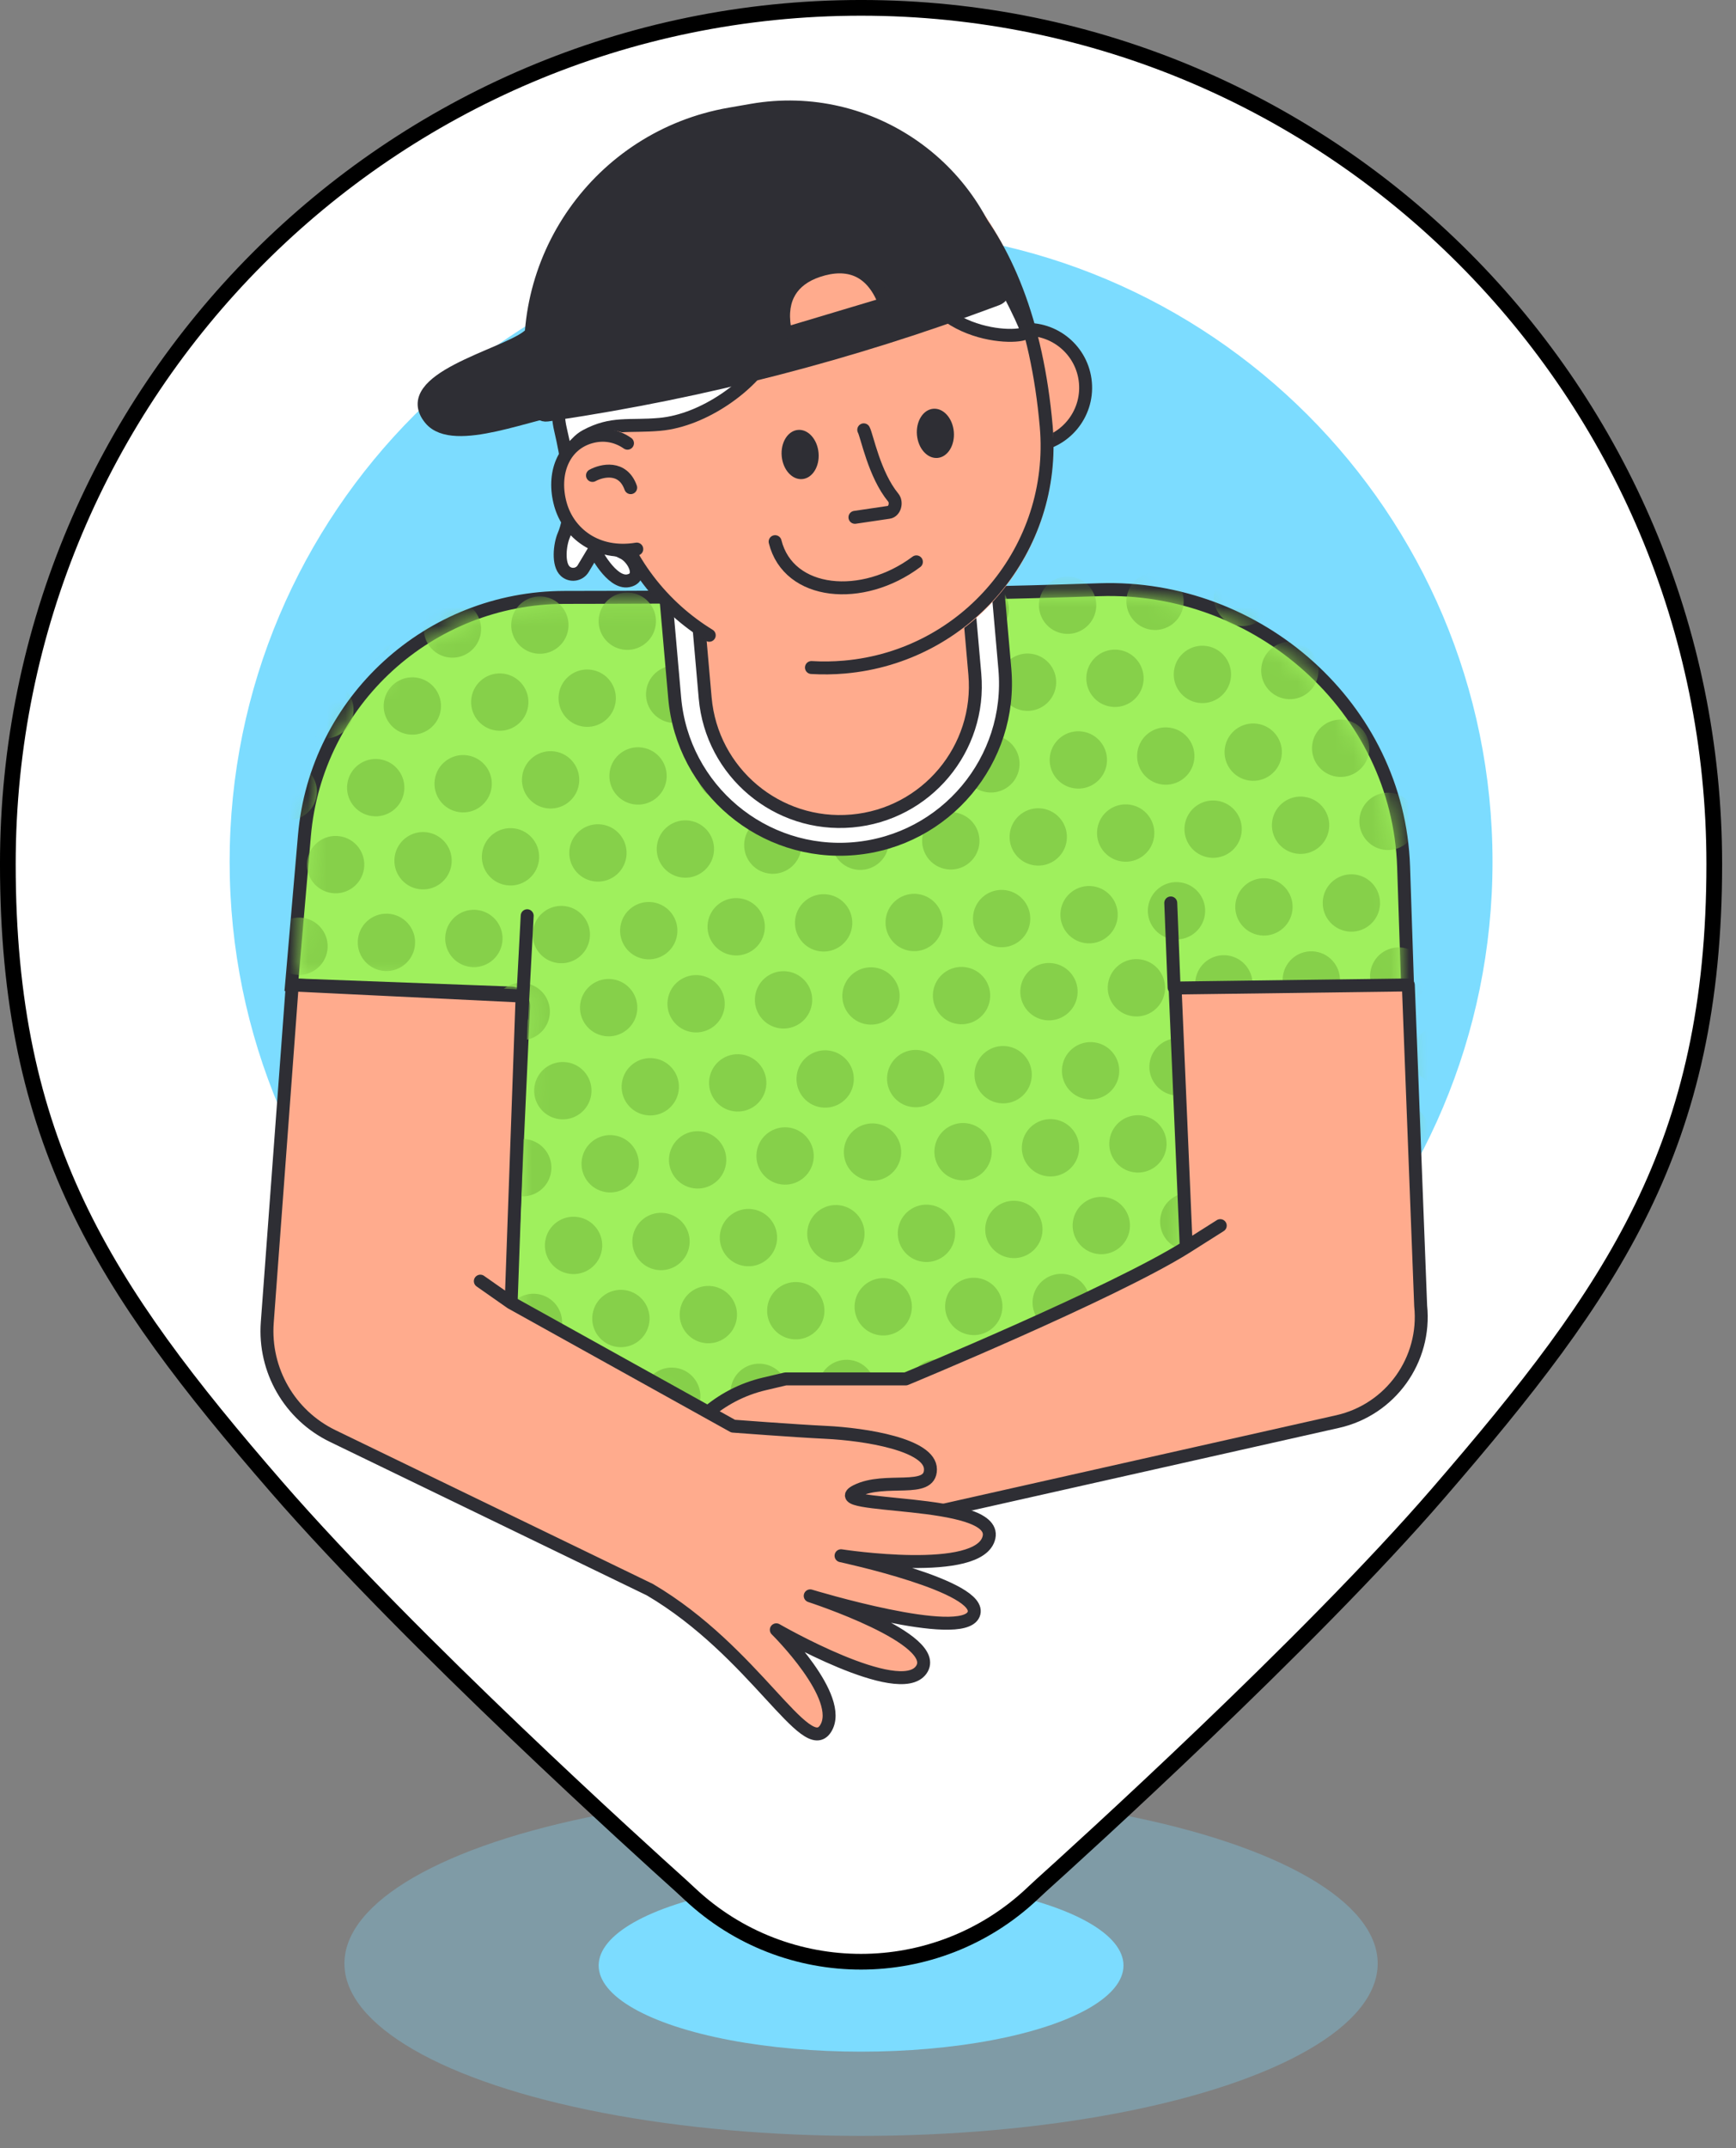 <svg width="93" height="115" viewBox="0 0 93 115" fill="none" xmlns="http://www.w3.org/2000/svg">
<rect x="0" y="0" width="93" height="115" fill="#808080" stroke="none"/>
<ellipse opacity="0.3" rx="27.677" ry="9.226" transform="matrix(-1 0 0 1 46.128 105.112)" fill="#7CDBFE"/>
<ellipse rx="14.058" ry="4.613" transform="matrix(-1 0 0 1 46.129 105.215)" fill="#7CDCFF"/>
<path d="M91.836 46.254C91.836 20.94 71.371 0.42 46.128 0.42C20.886 0.42 0.42 20.94 0.42 46.254C0.42 53.684 1.693 59.332 4.117 64.457C6.545 69.591 10.139 74.222 14.822 79.611C22.029 87.905 34.553 99.216 36.461 100.929C36.602 101.055 36.734 101.179 36.866 101.303C36.897 101.333 36.929 101.363 36.961 101.392C42.117 106.226 50.14 106.221 55.29 101.382C55.321 101.352 55.353 101.323 55.384 101.293C55.514 101.171 55.645 101.047 55.783 100.923C57.674 99.221 70.108 87.961 77.03 79.954C81.763 74.479 85.457 69.82 87.975 64.648C90.488 59.487 91.836 53.796 91.836 46.254Z" fill="white" stroke="black" stroke-width="0.841"/>
<path fill-rule="evenodd" clip-rule="evenodd" d="M12.302 46.128C12.302 64.81 27.447 79.955 46.129 79.955C64.811 79.955 79.956 64.81 79.956 46.128C79.956 27.446 64.811 12.301 46.129 12.301C27.447 12.301 12.302 27.446 12.302 46.128Z" fill="#7CDCFF"/>
<path d="M27.592 71.419C27.423 71.721 27.423 71.721 27.423 71.721L27.424 71.722L27.425 71.722L27.431 71.726L27.452 71.738L27.536 71.784C27.61 71.824 27.718 71.882 27.858 71.957C28.138 72.106 28.544 72.319 29.054 72.574C30.073 73.085 31.504 73.766 33.152 74.449C36.436 75.811 40.628 77.199 44.149 77.226C47.664 77.253 52.408 75.938 56.241 74.634C58.165 73.98 59.871 73.324 61.097 72.832C61.71 72.585 62.203 72.38 62.543 72.236C62.713 72.164 62.845 72.108 62.935 72.069L63.037 72.025L63.063 72.013L63.07 72.01L63.071 72.009L63.072 72.009C63.072 72.009 63.072 72.009 62.932 71.692L63.072 72.009L63.258 71.927L63.277 71.725L64.337 60.618L75.309 61.315L75.69 61.34L75.677 60.958L75.193 46.392C74.91 37.874 67.391 31.281 58.899 31.568C49.41 31.89 38.468 31.973 30.251 31.98C23.007 31.985 16.934 37.506 16.309 44.727L15.649 52.355L15.617 52.718L15.981 52.731L27.382 53.158C27.767 53.172 28.066 53.498 28.049 53.882L27.246 71.403L27.236 71.617L27.423 71.721L27.592 71.419Z" fill="#9FF05D" stroke="#2E2E34" stroke-width="0.693"/>
<mask id="mask0" mask-type="alpha" maskUnits="userSpaceOnUse" x="15" y="31" width="61" height="48">
<path d="M58.871 31.833C67.184 31.552 74.53 38.008 74.807 46.322L75.291 60.888L63.984 60.169L62.892 71.611L45.7 78.181C44.569 78.613 43.313 78.572 42.213 78.067L27.552 71.338L28.355 53.817C28.381 53.24 27.932 52.752 27.355 52.73L15.954 52.304L16.614 44.675C17.224 37.635 23.145 32.251 30.211 32.245C38.43 32.238 49.376 32.155 58.871 31.833Z" fill="#9FF05D"/>
</mask>
<g mask="url(#mask0)">
<path fill-rule="evenodd" clip-rule="evenodd" d="M85.08 32.665C85.919 32.786 86.698 32.204 86.819 31.365C86.941 30.526 86.359 29.747 85.519 29.626C84.68 29.504 83.901 30.086 83.78 30.925C83.659 31.765 84.24 32.543 85.08 32.665ZM82.135 31.574C82.013 32.413 81.234 32.995 80.395 32.874C79.556 32.752 78.974 31.973 79.095 31.134C79.217 30.295 79.996 29.713 80.835 29.834C81.674 29.956 82.256 30.735 82.135 31.574ZM75.711 33.082C76.55 33.204 77.329 32.622 77.45 31.782C77.572 30.943 76.99 30.165 76.15 30.043C75.311 29.922 74.532 30.503 74.411 31.343C74.29 32.182 74.871 32.961 75.711 33.082ZM72.766 31.991C72.645 32.831 71.866 33.413 71.027 33.291C70.187 33.17 69.606 32.391 69.727 31.552C69.848 30.712 70.627 30.131 71.466 30.252C72.306 30.373 72.888 31.152 72.766 31.991ZM66.342 33.5C67.181 33.621 67.96 33.039 68.082 32.2C68.203 31.361 67.621 30.582 66.782 30.461C65.942 30.339 65.164 30.921 65.042 31.761C64.921 32.6 65.503 33.379 66.342 33.5ZM63.397 32.409C63.276 33.248 62.497 33.83 61.658 33.709C60.819 33.587 60.237 32.808 60.358 31.969C60.48 31.13 61.258 30.548 62.098 30.669C62.937 30.791 63.519 31.57 63.397 32.409ZM56.974 33.917C57.813 34.039 58.592 33.457 58.713 32.617C58.834 31.778 58.252 30.999 57.413 30.878C56.574 30.757 55.795 31.338 55.674 32.178C55.553 33.017 56.134 33.796 56.974 33.917ZM54.029 32.826C53.907 33.666 53.129 34.248 52.289 34.126C51.45 34.005 50.868 33.226 50.989 32.387C51.111 31.547 51.89 30.966 52.729 31.087C53.568 31.208 54.15 31.987 54.029 32.826ZM49.344 33.035C49.223 33.874 48.444 34.456 47.605 34.335C46.766 34.213 46.184 33.435 46.305 32.595C46.427 31.756 47.205 31.174 48.045 31.296C48.884 31.417 49.466 32.196 49.344 33.035ZM85.654 40.948C86.493 41.069 87.272 40.488 87.393 39.648C87.515 38.809 86.933 38.03 86.094 37.909C85.254 37.788 84.476 38.369 84.354 39.209C84.233 40.048 84.815 40.827 85.654 40.948ZM82.709 39.857C82.588 40.697 81.809 41.278 80.97 41.157C80.131 41.035 79.549 40.257 79.67 39.418C79.791 38.578 80.57 37.996 81.409 38.118C82.249 38.239 82.831 39.018 82.709 39.857ZM76.285 41.365C77.125 41.487 77.903 40.905 78.025 40.066C78.146 39.227 77.564 38.448 76.725 38.326C75.886 38.205 75.107 38.787 74.986 39.626C74.864 40.465 75.446 41.244 76.285 41.365ZM73.341 40.275C73.219 41.114 72.441 41.696 71.601 41.575C70.762 41.453 70.18 40.674 70.302 39.835C70.423 38.996 71.202 38.414 72.041 38.535C72.88 38.657 73.462 39.436 73.341 40.275ZM66.917 41.783C67.756 41.904 68.535 41.322 68.656 40.483C68.778 39.644 68.196 38.865 67.356 38.744C66.517 38.622 65.739 39.204 65.617 40.043C65.496 40.883 66.078 41.661 66.917 41.783ZM63.972 40.692C63.85 41.531 63.072 42.113 62.232 41.992C61.393 41.87 60.811 41.092 60.933 40.252C61.054 39.413 61.833 38.831 62.672 38.953C63.511 39.074 64.093 39.853 63.972 40.692ZM57.548 42.2C58.387 42.322 59.166 41.74 59.288 40.901C59.409 40.062 58.827 39.283 57.988 39.161C57.148 39.04 56.37 39.622 56.248 40.461C56.127 41.3 56.709 42.079 57.548 42.2ZM54.603 41.11C54.482 41.949 53.703 42.531 52.864 42.409C52.025 42.288 51.443 41.509 51.564 40.67C51.686 39.831 52.464 39.249 53.304 39.37C54.143 39.492 54.725 40.27 54.603 41.11ZM49.919 41.319C49.798 42.158 49.019 42.74 48.18 42.618C47.34 42.497 46.758 41.718 46.88 40.879C47.001 40.039 47.78 39.458 48.619 39.579C49.459 39.7 50.04 40.479 49.919 41.319ZM87.968 47.931C87.847 48.771 87.068 49.352 86.229 49.231C85.389 49.11 84.807 48.331 84.929 47.492C85.05 46.653 85.829 46.071 86.668 46.192C87.507 46.313 88.089 47.092 87.968 47.931ZM81.544 49.44C82.383 49.561 83.162 48.98 83.283 48.14C83.405 47.301 82.823 46.522 81.983 46.401C81.144 46.279 80.365 46.861 80.244 47.701C80.123 48.54 80.704 49.319 81.544 49.44ZM78.599 48.349C78.478 49.188 77.699 49.77 76.86 49.648C76.02 49.527 75.439 48.748 75.56 47.909C75.681 47.07 76.46 46.488 77.299 46.609C78.139 46.731 78.721 47.51 78.599 48.349ZM72.175 49.858C73.015 49.979 73.793 49.397 73.915 48.558C74.036 47.719 73.454 46.94 72.615 46.818C71.776 46.697 70.997 47.279 70.876 48.118C70.754 48.957 71.336 49.736 72.175 49.858ZM69.231 48.766C69.109 49.606 68.33 50.188 67.491 50.066C66.652 49.945 66.07 49.166 66.191 48.327C66.313 47.487 67.092 46.906 67.931 47.027C68.77 47.148 69.352 47.927 69.231 48.766ZM62.807 50.275C63.646 50.396 64.425 49.814 64.546 48.975C64.668 48.136 64.086 47.357 63.246 47.236C62.407 47.114 61.629 47.696 61.507 48.535C61.386 49.374 61.968 50.153 62.807 50.275ZM59.862 49.184C59.741 50.023 58.962 50.605 58.123 50.484C57.283 50.362 56.702 49.583 56.823 48.744C56.944 47.905 57.723 47.323 58.562 47.444C59.402 47.566 59.983 48.345 59.862 49.184ZM53.438 50.693C54.278 50.814 55.056 50.232 55.178 49.393C55.299 48.554 54.717 47.775 53.878 47.653C53.039 47.532 52.26 48.114 52.139 48.953C52.017 49.792 52.599 50.571 53.438 50.693ZM48.754 50.901C49.593 51.023 50.372 50.441 50.494 49.602C50.615 48.762 50.033 47.984 49.194 47.862C48.355 47.741 47.576 48.323 47.455 49.162C47.333 50.001 47.915 50.78 48.754 50.901ZM87.616 36.578C88.455 36.699 89.234 36.117 89.355 35.278C89.477 34.439 88.895 33.66 88.055 33.538C87.216 33.417 86.438 33.999 86.316 34.838C86.195 35.677 86.777 36.456 87.616 36.578ZM84.671 35.487C84.55 36.326 83.771 36.908 82.932 36.786C82.093 36.665 81.511 35.886 81.632 35.047C81.753 34.208 82.532 33.626 83.371 33.747C84.211 33.869 84.793 34.648 84.671 35.487ZM78.247 36.995C79.087 37.117 79.865 36.535 79.987 35.696C80.108 34.856 79.526 34.078 78.687 33.956C77.848 33.835 77.069 34.417 76.948 35.256C76.826 36.095 77.408 36.874 78.247 36.995ZM75.302 35.904C75.181 36.743 74.402 37.325 73.563 37.204C72.724 37.083 72.142 36.304 72.263 35.465C72.385 34.625 73.163 34.043 74.002 34.165C74.842 34.286 75.424 35.065 75.302 35.904ZM68.879 37.413C69.718 37.534 70.497 36.952 70.618 36.113C70.74 35.274 70.158 34.495 69.318 34.374C68.479 34.252 67.7 34.834 67.579 35.673C67.457 36.513 68.039 37.291 68.879 37.413ZM65.934 36.322C65.812 37.161 65.034 37.743 64.195 37.622C63.355 37.5 62.773 36.721 62.895 35.882C63.016 35.043 63.795 34.461 64.634 34.583C65.474 34.704 66.055 35.483 65.934 36.322ZM59.51 37.83C60.349 37.951 61.128 37.369 61.25 36.53C61.371 35.691 60.789 34.912 59.95 34.791C59.111 34.669 58.332 35.251 58.211 36.09C58.089 36.93 58.671 37.709 59.51 37.83ZM56.565 36.739C56.444 37.578 55.665 38.16 54.826 38.039C53.987 37.917 53.405 37.139 53.526 36.299C53.648 35.46 54.426 34.878 55.266 35C56.105 35.121 56.687 35.9 56.565 36.739ZM51.881 36.948C51.76 37.787 50.981 38.369 50.142 38.248C49.302 38.126 48.72 37.347 48.842 36.508C48.963 35.669 49.742 35.087 50.581 35.209C51.42 35.33 52.002 36.109 51.881 36.948ZM89.93 43.562C89.808 44.401 89.03 44.983 88.191 44.861C87.351 44.74 86.769 43.961 86.891 43.122C87.012 42.283 87.791 41.701 88.63 41.822C89.469 41.944 90.051 42.722 89.93 43.562ZM83.506 45.07C84.345 45.191 85.124 44.609 85.246 43.77C85.367 42.931 84.785 42.152 83.946 42.031C83.107 41.91 82.328 42.491 82.206 43.331C82.085 44.17 82.667 44.949 83.506 45.07ZM80.562 43.979C80.44 44.818 79.662 45.4 78.822 45.279C77.983 45.157 77.401 44.379 77.522 43.539C77.644 42.7 78.423 42.118 79.262 42.24C80.101 42.361 80.683 43.14 80.562 43.979ZM74.138 45.488C74.977 45.609 75.756 45.027 75.877 44.188C75.999 43.349 75.417 42.57 74.577 42.449C73.738 42.327 72.959 42.909 72.838 43.748C72.716 44.587 73.298 45.366 74.138 45.488ZM71.193 44.396C71.072 45.236 70.293 45.818 69.454 45.696C68.614 45.575 68.032 44.796 68.154 43.957C68.275 43.117 69.054 42.536 69.893 42.657C70.733 42.778 71.314 43.557 71.193 44.396ZM64.769 45.905C65.608 46.026 66.387 45.444 66.508 44.605C66.63 43.766 66.048 42.987 65.209 42.866C64.369 42.744 63.591 43.326 63.469 44.165C63.348 45.005 63.93 45.783 64.769 45.905ZM61.824 44.814C61.703 45.653 60.924 46.235 60.085 46.113C59.245 45.992 58.663 45.213 58.785 44.374C58.906 43.535 59.685 42.953 60.524 43.074C61.364 43.196 61.945 43.974 61.824 44.814ZM55.401 46.322C56.24 46.444 57.019 45.862 57.14 45.023C57.261 44.183 56.679 43.405 55.84 43.283C55.001 43.162 54.222 43.744 54.101 44.583C53.979 45.422 54.561 46.201 55.401 46.322ZM50.716 46.531C51.555 46.653 52.334 46.071 52.456 45.231C52.577 44.392 51.995 43.613 51.156 43.492C50.317 43.371 49.538 43.953 49.416 44.792C49.295 45.631 49.877 46.41 50.716 46.531ZM88.765 53.144C89.605 53.266 90.383 52.684 90.505 51.844C90.626 51.005 90.044 50.227 89.205 50.105C88.366 49.984 87.587 50.566 87.466 51.405C87.344 52.244 87.926 53.023 88.765 53.144ZM85.82 52.053C85.699 52.892 84.92 53.474 84.081 53.353C83.242 53.231 82.66 52.453 82.781 51.613C82.903 50.774 83.681 50.192 84.521 50.314C85.36 50.435 85.942 51.214 85.82 52.053ZM79.397 53.562C80.236 53.683 81.015 53.101 81.136 52.262C81.257 51.423 80.676 50.644 79.836 50.523C78.997 50.401 78.218 50.983 78.097 51.822C77.975 52.661 78.557 53.44 79.397 53.562ZM76.452 52.471C76.33 53.31 75.552 53.892 74.712 53.77C73.873 53.649 73.291 52.87 73.413 52.031C73.534 51.192 74.313 50.61 75.152 50.731C75.991 50.853 76.573 51.631 76.452 52.471ZM70.028 53.979C70.867 54.101 71.646 53.519 71.767 52.68C71.889 51.84 71.307 51.062 70.468 50.94C69.628 50.819 68.85 51.401 68.728 52.24C68.607 53.079 69.189 53.858 70.028 53.979ZM67.083 52.888C66.962 53.727 66.183 54.309 65.344 54.188C64.504 54.066 63.922 53.288 64.044 52.448C64.165 51.609 64.944 51.027 65.783 51.149C66.623 51.27 67.204 52.049 67.083 52.888ZM60.66 54.397C61.499 54.518 62.278 53.936 62.399 53.097C62.52 52.258 61.938 51.479 61.099 51.358C60.26 51.236 59.481 51.818 59.36 52.657C59.238 53.496 59.82 54.275 60.66 54.397ZM57.715 53.306C57.593 54.145 56.814 54.727 55.975 54.606C55.136 54.484 54.554 53.705 54.675 52.866C54.797 52.027 55.576 51.445 56.415 51.566C57.254 51.688 57.836 52.467 57.715 53.306ZM53.03 53.515C52.909 54.354 52.13 54.936 51.291 54.815C50.452 54.693 49.87 53.914 49.991 53.075C50.113 52.236 50.892 51.654 51.731 51.776C52.57 51.897 53.152 52.676 53.03 53.515ZM42.754 34.355C43.593 34.477 44.372 33.895 44.494 33.056C44.615 32.217 44.033 31.438 43.194 31.316C42.355 31.195 41.576 31.777 41.455 32.616C41.333 33.455 41.915 34.234 42.754 34.355ZM39.809 33.264C39.688 34.104 38.909 34.686 38.07 34.564C37.231 34.443 36.649 33.664 36.77 32.825C36.892 31.985 37.67 31.404 38.51 31.525C39.349 31.646 39.931 32.425 39.809 33.264ZM33.386 34.773C34.225 34.895 35.004 34.313 35.125 33.473C35.247 32.634 34.665 31.855 33.825 31.734C32.986 31.613 32.208 32.194 32.086 33.034C31.965 33.873 32.547 34.652 33.386 34.773ZM30.441 33.682C30.319 34.521 29.541 35.103 28.701 34.982C27.862 34.86 27.28 34.082 27.401 33.242C27.523 32.403 28.302 31.821 29.141 31.943C29.98 32.064 30.562 32.843 30.441 33.682ZM24.017 35.191C24.857 35.312 25.635 34.73 25.757 33.891C25.878 33.052 25.296 32.273 24.457 32.152C23.618 32.03 22.839 32.612 22.718 33.452C22.596 34.291 23.178 35.069 24.017 35.191ZM21.072 34.1C20.951 34.939 20.172 35.521 19.333 35.4C18.494 35.278 17.912 34.499 18.033 33.66C18.154 32.821 18.933 32.239 19.773 32.361C20.612 32.482 21.194 33.261 21.072 34.1ZM14.648 35.608C15.487 35.73 16.266 35.148 16.388 34.308C16.509 33.469 15.927 32.69 15.088 32.569C14.249 32.447 13.47 33.029 13.348 33.869C13.227 34.708 13.809 35.487 14.648 35.608ZM11.704 34.517C11.582 35.356 10.803 35.938 9.964 35.817C9.125 35.695 8.543 34.917 8.665 34.077C8.786 33.238 9.565 32.656 10.404 32.778C11.243 32.899 11.825 33.678 11.704 34.517ZM7.019 34.726C6.898 35.565 6.119 36.147 5.28 36.026C4.441 35.904 3.859 35.126 3.98 34.286C4.102 33.447 4.88 32.865 5.72 32.987C6.559 33.108 7.141 33.887 7.019 34.726ZM43.329 42.639C44.168 42.761 44.947 42.179 45.068 41.339C45.19 40.5 44.608 39.721 43.769 39.6C42.929 39.479 42.151 40.06 42.029 40.9C41.908 41.739 42.49 42.518 43.329 42.639ZM40.384 41.548C40.263 42.388 39.484 42.969 38.645 42.848C37.806 42.727 37.224 41.948 37.345 41.109C37.467 40.269 38.245 39.687 39.085 39.809C39.924 39.93 40.506 40.709 40.384 41.548ZM33.961 43.057C34.8 43.178 35.579 42.596 35.7 41.757C35.821 40.918 35.239 40.139 34.4 40.018C33.561 39.896 32.782 40.478 32.661 41.317C32.539 42.157 33.121 42.935 33.961 43.057ZM31.016 41.966C30.894 42.805 30.116 43.387 29.276 43.266C28.437 43.144 27.855 42.365 27.977 41.526C28.098 40.687 28.877 40.105 29.716 40.226C30.555 40.348 31.137 41.127 31.016 41.966ZM24.592 43.474C25.431 43.596 26.21 43.014 26.331 42.175C26.453 41.335 25.871 40.556 25.031 40.435C24.192 40.314 23.413 40.895 23.292 41.735C23.171 42.574 23.752 43.353 24.592 43.474ZM21.647 42.383C21.525 43.223 20.747 43.805 19.907 43.683C19.068 43.562 18.486 42.783 18.608 41.944C18.729 41.105 19.508 40.523 20.347 40.644C21.186 40.765 21.768 41.544 21.647 42.383ZM15.223 43.892C16.062 44.013 16.841 43.431 16.963 42.592C17.084 41.753 16.502 40.974 15.663 40.852C14.824 40.731 14.045 41.313 13.924 42.152C13.802 42.991 14.384 43.77 15.223 43.892ZM12.278 42.801C12.157 43.64 11.378 44.222 10.539 44.101C9.7 43.979 9.118 43.201 9.239 42.361C9.361 41.522 10.139 40.94 10.979 41.062C11.818 41.183 12.4 41.962 12.278 42.801ZM7.594 43.01C7.473 43.849 6.694 44.431 5.855 44.309C5.015 44.188 4.434 43.409 4.555 42.57C4.676 41.731 5.455 41.149 6.294 41.27C7.134 41.392 7.716 42.17 7.594 43.01ZM45.643 49.622C45.521 50.461 44.742 51.043 43.903 50.922C43.064 50.8 42.482 50.022 42.603 49.182C42.725 48.343 43.504 47.761 44.343 47.883C45.182 48.004 45.764 48.783 45.643 49.622ZM39.219 51.131C40.058 51.252 40.837 50.67 40.958 49.831C41.08 48.992 40.498 48.213 39.659 48.092C38.819 47.97 38.041 48.552 37.919 49.391C37.798 50.23 38.38 51.009 39.219 51.131ZM36.274 50.039C36.153 50.879 35.374 51.461 34.535 51.339C33.696 51.218 33.114 50.439 33.235 49.6C33.357 48.761 34.135 48.179 34.975 48.3C35.814 48.422 36.396 49.2 36.274 50.039ZM29.85 51.548C30.69 51.67 31.468 51.088 31.59 50.249C31.711 49.409 31.129 48.631 30.29 48.509C29.451 48.388 28.672 48.97 28.551 49.809C28.429 50.648 29.011 51.427 29.85 51.548ZM26.906 50.457C26.784 51.297 26.005 51.879 25.166 51.757C24.327 51.636 23.745 50.857 23.866 50.018C23.988 49.178 24.767 48.596 25.606 48.718C26.445 48.839 27.027 49.618 26.906 50.457ZM20.482 51.966C21.321 52.087 22.1 51.505 22.221 50.666C22.343 49.827 21.761 49.048 20.922 48.926C20.082 48.805 19.303 49.387 19.182 50.226C19.061 51.066 19.643 51.844 20.482 51.966ZM17.537 50.875C17.416 51.714 16.637 52.296 15.797 52.174C14.958 52.053 14.376 51.274 14.498 50.435C14.619 49.596 15.398 49.014 16.237 49.135C17.076 49.257 17.658 50.035 17.537 50.875ZM11.113 52.383C11.952 52.505 12.731 51.923 12.853 51.084C12.974 50.244 12.392 49.465 11.553 49.344C10.714 49.223 9.935 49.805 9.813 50.644C9.692 51.483 10.274 52.262 11.113 52.383ZM6.429 52.593C7.268 52.714 8.047 52.132 8.168 51.293C8.29 50.453 7.708 49.675 6.868 49.553C6.029 49.432 5.25 50.014 5.129 50.853C5.008 51.692 5.59 52.471 6.429 52.593ZM45.291 38.269C46.13 38.39 46.909 37.808 47.03 36.969C47.152 36.13 46.57 35.351 45.731 35.229C44.891 35.108 44.113 35.69 43.991 36.529C43.87 37.368 44.452 38.147 45.291 38.269ZM42.346 37.178C42.225 38.017 41.446 38.599 40.607 38.477C39.767 38.356 39.185 37.577 39.307 36.738C39.428 35.899 40.207 35.317 41.046 35.438C41.886 35.56 42.467 36.339 42.346 37.178ZM35.922 38.686C36.762 38.807 37.54 38.226 37.662 37.386C37.783 36.547 37.201 35.768 36.362 35.647C35.523 35.526 34.744 36.108 34.623 36.947C34.501 37.786 35.083 38.565 35.922 38.686ZM32.977 37.595C32.856 38.434 32.077 39.016 31.238 38.895C30.399 38.773 29.817 37.995 29.938 37.155C30.06 36.316 30.839 35.734 31.678 35.855C32.517 35.977 33.099 36.756 32.977 37.595ZM26.554 39.103C27.393 39.225 28.172 38.643 28.293 37.804C28.415 36.965 27.833 36.186 26.993 36.064C26.154 35.943 25.375 36.525 25.254 37.364C25.133 38.203 25.715 38.982 26.554 39.103ZM23.609 38.012C23.487 38.851 22.708 39.433 21.869 39.312C21.03 39.191 20.448 38.412 20.57 37.572C20.691 36.733 21.47 36.151 22.309 36.273C23.148 36.394 23.73 37.173 23.609 38.012ZM17.185 39.521C18.024 39.642 18.803 39.06 18.924 38.221C19.046 37.382 18.464 36.603 17.625 36.482C16.785 36.36 16.007 36.942 15.885 37.782C15.764 38.621 16.346 39.4 17.185 39.521ZM14.24 38.43C14.118 39.269 13.34 39.851 12.501 39.73C11.661 39.608 11.079 38.83 11.201 37.99C11.322 37.151 12.101 36.569 12.94 36.691C13.779 36.812 14.361 37.591 14.24 38.43ZM9.556 38.639C9.435 39.478 8.656 40.06 7.817 39.939C6.977 39.817 6.395 39.038 6.517 38.199C6.638 37.36 7.417 36.778 8.256 36.9C9.096 37.021 9.677 37.8 9.556 38.639ZM47.605 45.252C47.483 46.091 46.705 46.673 45.865 46.551C45.026 46.43 44.444 45.651 44.566 44.812C44.687 43.973 45.466 43.391 46.305 43.512C47.144 43.634 47.726 44.413 47.605 45.252ZM41.181 46.76C42.02 46.882 42.799 46.3 42.921 45.46C43.042 44.621 42.46 43.842 41.621 43.721C40.782 43.6 40.003 44.181 39.882 45.021C39.76 45.86 40.342 46.639 41.181 46.76ZM38.236 45.669C38.115 46.508 37.336 47.09 36.497 46.969C35.658 46.847 35.076 46.069 35.197 45.23C35.319 44.39 36.097 43.808 36.937 43.93C37.776 44.051 38.358 44.83 38.236 45.669ZM31.812 47.178C32.652 47.299 33.43 46.717 33.552 45.878C33.673 45.039 33.091 44.26 32.252 44.139C31.413 44.017 30.634 44.599 30.513 45.438C30.391 46.278 30.973 47.056 31.812 47.178ZM28.868 46.087C28.747 46.926 27.968 47.508 27.128 47.386C26.289 47.265 25.707 46.486 25.829 45.647C25.95 44.808 26.729 44.226 27.568 44.347C28.407 44.469 28.989 45.248 28.868 46.087ZM22.444 47.595C23.283 47.716 24.062 47.134 24.183 46.295C24.305 45.456 23.723 44.677 22.884 44.556C22.044 44.434 21.266 45.016 21.144 45.855C21.023 46.695 21.605 47.474 22.444 47.595ZM19.499 46.504C19.378 47.344 18.599 47.925 17.76 47.804C16.92 47.683 16.338 46.904 16.46 46.065C16.581 45.225 17.36 44.644 18.199 44.765C19.038 44.886 19.62 45.665 19.499 46.504ZM13.075 48.013C13.915 48.134 14.693 47.552 14.815 46.713C14.936 45.874 14.354 45.095 13.515 44.974C12.676 44.852 11.897 45.434 11.776 46.273C11.654 47.113 12.236 47.891 13.075 48.013ZM8.391 48.222C9.23 48.343 10.009 47.761 10.13 46.922C10.252 46.083 9.67 45.304 8.831 45.183C7.992 45.061 7.213 45.643 7.091 46.483C6.97 47.322 7.552 48.1 8.391 48.222ZM46.44 54.835C47.279 54.956 48.058 54.374 48.179 53.535C48.301 52.696 47.719 51.917 46.88 51.796C46.041 51.674 45.262 52.256 45.14 53.096C45.019 53.935 45.601 54.714 46.44 54.835ZM43.495 53.744C43.374 54.583 42.595 55.165 41.756 55.044C40.916 54.922 40.335 54.143 40.456 53.304C40.578 52.465 41.356 51.883 42.195 52.004C43.035 52.126 43.617 52.905 43.495 53.744ZM37.071 55.252C37.911 55.374 38.689 54.792 38.811 53.953C38.932 53.113 38.35 52.335 37.511 52.213C36.672 52.092 35.893 52.674 35.772 53.513C35.65 54.352 36.232 55.131 37.071 55.252ZM34.127 54.161C34.005 55.001 33.226 55.582 32.387 55.461C31.548 55.34 30.966 54.561 31.087 53.722C31.209 52.882 31.988 52.3 32.827 52.422C33.666 52.543 34.248 53.322 34.127 54.161ZM27.703 55.67C28.542 55.791 29.321 55.209 29.442 54.37C29.564 53.531 28.982 52.752 28.142 52.631C27.303 52.509 26.524 53.091 26.403 53.931C26.282 54.77 26.863 55.548 27.703 55.67ZM24.758 54.579C24.636 55.418 23.858 56 23.018 55.879C22.179 55.757 21.597 54.978 21.719 54.139C21.84 53.3 22.619 52.718 23.458 52.839C24.297 52.961 24.879 53.74 24.758 54.579ZM18.334 56.087C19.173 56.209 19.952 55.627 20.073 54.788C20.195 53.949 19.613 53.17 18.774 53.048C17.934 52.927 17.156 53.509 17.034 54.348C16.913 55.187 17.495 55.966 18.334 56.087ZM15.389 54.997C15.268 55.836 14.489 56.418 13.65 56.296C12.811 56.175 12.229 55.396 12.35 54.557C12.472 53.718 13.251 53.136 14.09 53.257C14.929 53.379 15.511 54.157 15.389 54.997ZM10.705 55.206C10.584 56.045 9.805 56.627 8.966 56.505C8.127 56.384 7.545 55.605 7.666 54.766C7.787 53.927 8.566 53.345 9.405 53.466C10.245 53.588 10.827 54.366 10.705 55.206ZM45.724 57.979C45.603 58.818 44.824 59.4 43.985 59.279C43.146 59.157 42.564 58.379 42.685 57.539C42.806 56.7 43.585 56.118 44.425 56.24C45.264 56.361 45.846 57.14 45.724 57.979ZM39.3 59.487C40.14 59.609 40.919 59.027 41.04 58.188C41.161 57.349 40.579 56.57 39.74 56.448C38.901 56.327 38.122 56.909 38.001 57.748C37.879 58.587 38.461 59.366 39.3 59.487ZM36.356 58.396C36.234 59.236 35.456 59.818 34.616 59.696C33.777 59.575 33.195 58.796 33.317 57.957C33.438 57.117 34.217 56.536 35.056 56.657C35.895 56.779 36.477 57.557 36.356 58.396ZM29.932 59.905C30.771 60.026 31.55 59.445 31.671 58.605C31.793 57.766 31.211 56.987 30.372 56.866C29.532 56.745 28.753 57.327 28.632 58.166C28.511 59.005 29.093 59.784 29.932 59.905ZM26.987 58.814C26.866 59.653 26.087 60.235 25.248 60.114C24.408 59.992 23.826 59.214 23.948 58.374C24.069 57.535 24.848 56.953 25.687 57.075C26.527 57.196 27.108 57.975 26.987 58.814ZM20.564 60.323C21.403 60.444 22.181 59.862 22.303 59.023C22.424 58.184 21.842 57.405 21.003 57.284C20.164 57.162 19.385 57.744 19.264 58.583C19.142 59.422 19.724 60.201 20.564 60.323ZM17.618 59.232C17.497 60.071 16.718 60.653 15.879 60.532C15.04 60.41 14.458 59.631 14.579 58.792C14.701 57.953 15.479 57.371 16.319 57.492C17.158 57.614 17.74 58.393 17.618 59.232ZM11.195 60.74C12.034 60.862 12.813 60.28 12.934 59.441C13.055 58.601 12.473 57.822 11.634 57.701C10.795 57.58 10.016 58.162 9.895 59.001C9.773 59.84 10.355 60.619 11.195 60.74ZM6.51 60.949C7.35 61.071 8.128 60.489 8.25 59.649C8.371 58.81 7.789 58.031 6.95 57.91C6.111 57.789 5.332 58.37 5.211 59.21C5.089 60.049 5.671 60.828 6.51 60.949ZM46.299 66.262C46.178 67.101 45.399 67.683 44.56 67.562C43.721 67.44 43.139 66.662 43.26 65.822C43.382 64.983 44.16 64.401 44.999 64.523C45.839 64.644 46.421 65.423 46.299 66.262ZM39.875 67.77C40.715 67.892 41.493 67.31 41.615 66.471C41.736 65.632 41.154 64.853 40.315 64.731C39.476 64.61 38.697 65.192 38.575 66.031C38.454 66.87 39.036 67.649 39.875 67.77ZM36.93 66.679C36.809 67.519 36.03 68.1 35.191 67.979C34.352 67.858 33.77 67.079 33.891 66.24C34.013 65.4 34.791 64.819 35.631 64.94C36.47 65.061 37.052 65.84 36.93 66.679ZM30.506 68.188C31.346 68.309 32.124 67.727 32.246 66.888C32.367 66.049 31.785 65.27 30.946 65.149C30.107 65.027 29.328 65.609 29.207 66.448C29.085 67.288 29.667 68.067 30.506 68.188ZM27.562 67.097C27.44 67.936 26.662 68.518 25.822 68.397C24.983 68.275 24.401 67.497 24.523 66.657C24.644 65.818 25.423 65.236 26.262 65.358C27.101 65.479 27.683 66.258 27.562 67.097ZM21.138 68.606C21.977 68.727 22.756 68.145 22.878 67.306C22.999 66.467 22.417 65.688 21.578 65.567C20.738 65.445 19.96 66.027 19.838 66.867C19.717 67.706 20.299 68.484 21.138 68.606ZM18.193 67.515C18.072 68.354 17.293 68.936 16.454 68.814C15.614 68.693 15.033 67.914 15.154 67.075C15.275 66.236 16.054 65.654 16.893 65.775C17.733 65.897 18.314 66.675 18.193 67.515ZM11.769 69.023C12.609 69.144 13.387 68.563 13.509 67.723C13.63 66.884 13.048 66.105 12.209 65.984C11.37 65.862 10.591 66.444 10.47 67.284C10.348 68.123 10.93 68.902 11.769 69.023ZM7.085 69.232C7.924 69.353 8.703 68.772 8.824 67.932C8.946 67.093 8.364 66.314 7.525 66.193C6.685 66.072 5.907 66.653 5.785 67.493C5.664 68.332 6.246 69.111 7.085 69.232ZM45.135 75.846C45.974 75.967 46.753 75.385 46.874 74.546C46.995 73.707 46.413 72.928 45.574 72.806C44.735 72.685 43.956 73.267 43.835 74.106C43.713 74.945 44.295 75.724 45.135 75.846ZM42.189 74.754C42.068 75.594 41.289 76.176 40.45 76.054C39.611 75.933 39.029 75.154 39.15 74.315C39.272 73.476 40.05 72.894 40.89 73.015C41.729 73.136 42.311 73.915 42.189 74.754ZM35.766 76.263C36.605 76.384 37.384 75.802 37.505 74.963C37.627 74.124 37.045 73.345 36.205 73.224C35.366 73.102 34.587 73.684 34.466 74.523C34.344 75.363 34.926 76.141 35.766 76.263ZM32.821 75.172C32.699 76.011 31.921 76.593 31.081 76.471C30.242 76.35 29.66 75.571 29.782 74.732C29.903 73.893 30.682 73.311 31.521 73.432C32.36 73.554 32.942 74.332 32.821 75.172ZM26.397 76.681C27.236 76.802 28.015 76.22 28.136 75.381C28.258 74.542 27.676 73.763 26.837 73.641C25.997 73.52 25.219 74.102 25.097 74.941C24.976 75.781 25.558 76.559 26.397 76.681ZM23.452 75.59C23.331 76.429 22.552 77.011 21.713 76.889C20.873 76.768 20.291 75.989 20.413 75.15C20.534 74.311 21.313 73.729 22.152 73.85C22.991 73.972 23.573 74.75 23.452 75.59ZM17.029 77.098C17.868 77.219 18.646 76.637 18.768 75.798C18.889 74.959 18.307 74.18 17.468 74.059C16.629 73.937 15.85 74.519 15.729 75.358C15.607 76.198 16.189 76.976 17.029 77.098ZM14.083 76.007C13.962 76.846 13.183 77.428 12.344 77.307C11.505 77.185 10.923 76.407 11.044 75.567C11.166 74.728 11.944 74.146 12.784 74.268C13.623 74.389 14.205 75.168 14.083 76.007ZM9.399 76.216C9.278 77.055 8.499 77.637 7.66 77.516C6.821 77.394 6.239 76.615 6.36 75.776C6.481 74.937 7.26 74.355 8.099 74.477C8.939 74.598 9.521 75.377 9.399 76.216ZM48.261 61.892C48.139 62.731 47.361 63.313 46.521 63.192C45.682 63.07 45.1 62.291 45.222 61.452C45.343 60.613 46.122 60.031 46.961 60.153C47.8 60.274 48.382 61.053 48.261 61.892ZM41.837 63.401C42.676 63.522 43.455 62.94 43.577 62.101C43.698 61.262 43.116 60.483 42.277 60.361C41.438 60.24 40.659 60.822 40.538 61.661C40.416 62.501 40.998 63.279 41.837 63.401ZM38.892 62.31C38.771 63.149 37.992 63.731 37.153 63.609C36.314 63.488 35.732 62.709 35.853 61.87C35.975 61.031 36.753 60.449 37.593 60.57C38.432 60.692 39.014 61.471 38.892 62.31ZM32.469 63.818C33.308 63.939 34.087 63.358 34.208 62.518C34.329 61.679 33.748 60.9 32.908 60.779C32.069 60.657 31.29 61.239 31.169 62.079C31.047 62.918 31.629 63.697 32.469 63.818ZM29.524 62.727C29.403 63.566 28.624 64.148 27.785 64.027C26.945 63.906 26.363 63.127 26.485 62.288C26.606 61.448 27.385 60.867 28.224 60.988C29.064 61.109 29.645 61.888 29.524 62.727ZM23.1 64.236C23.94 64.357 24.718 63.775 24.84 62.936C24.961 62.097 24.379 61.318 23.54 61.197C22.701 61.075 21.922 61.657 21.801 62.496C21.679 63.336 22.261 64.114 23.1 64.236ZM20.155 63.145C20.034 63.984 19.255 64.566 18.416 64.445C17.577 64.323 16.995 63.544 17.116 62.705C17.238 61.866 18.016 61.284 18.856 61.406C19.695 61.527 20.277 62.306 20.155 63.145ZM13.731 64.653C14.571 64.775 15.349 64.193 15.471 63.353C15.592 62.514 15.01 61.736 14.171 61.614C13.332 61.493 12.553 62.075 12.432 62.914C12.31 63.753 12.892 64.532 13.731 64.653ZM9.047 64.862C9.886 64.984 10.665 64.402 10.787 63.562C10.908 62.723 10.326 61.944 9.487 61.823C8.648 61.702 7.869 62.284 7.747 63.123C7.626 63.962 8.208 64.741 9.047 64.862ZM47.096 71.475C47.935 71.596 48.714 71.014 48.835 70.175C48.957 69.336 48.375 68.557 47.536 68.435C46.697 68.314 45.918 68.896 45.796 69.735C45.675 70.574 46.257 71.353 47.096 71.475ZM44.151 70.383C44.029 71.223 43.251 71.805 42.411 71.683C41.572 71.562 40.99 70.783 41.111 69.944C41.233 69.105 42.012 68.523 42.851 68.644C43.69 68.766 44.272 69.544 44.151 70.383ZM37.727 71.892C38.566 72.014 39.345 71.432 39.467 70.593C39.588 69.753 39.006 68.975 38.167 68.853C37.328 68.732 36.549 69.314 36.427 70.153C36.306 70.992 36.888 71.771 37.727 71.892ZM34.782 70.801C34.66 71.641 33.882 72.222 33.042 72.101C32.203 71.98 31.621 71.201 31.743 70.362C31.864 69.522 32.643 68.94 33.482 69.062C34.322 69.183 34.903 69.962 34.782 70.801ZM28.359 72.31C29.198 72.431 29.977 71.85 30.098 71.01C30.22 70.171 29.637 69.392 28.798 69.271C27.959 69.149 27.18 69.731 27.059 70.571C26.938 71.41 27.519 72.189 28.359 72.31ZM25.414 71.219C25.292 72.058 24.514 72.64 23.674 72.519C22.835 72.397 22.253 71.619 22.375 70.779C22.496 69.94 23.275 69.358 24.114 69.48C24.953 69.601 25.535 70.38 25.414 71.219ZM18.99 72.728C19.829 72.849 20.608 72.267 20.729 71.428C20.851 70.589 20.269 69.81 19.43 69.688C18.59 69.567 17.812 70.149 17.69 70.988C17.569 71.827 18.151 72.606 18.99 72.728ZM16.045 71.637C15.923 72.476 15.145 73.058 14.305 72.936C13.466 72.815 12.884 72.036 13.006 71.197C13.127 70.358 13.906 69.776 14.745 69.897C15.584 70.019 16.166 70.797 16.045 71.637ZM11.36 71.845C11.239 72.684 10.46 73.266 9.621 73.145C8.782 73.023 8.2 72.245 8.321 71.406C8.443 70.566 9.221 69.984 10.061 70.106C10.9 70.227 11.482 71.006 11.36 71.845ZM49.41 78.458C49.288 79.298 48.51 79.879 47.67 79.758C46.831 79.637 46.249 78.858 46.371 78.019C46.492 77.179 47.271 76.597 48.11 76.719C48.949 76.84 49.531 77.619 49.41 78.458ZM42.986 79.967C43.826 80.088 44.604 79.507 44.726 78.667C44.847 77.828 44.265 77.049 43.426 76.928C42.587 76.807 41.808 77.388 41.687 78.228C41.565 79.067 42.147 79.846 42.986 79.967ZM40.041 78.876C39.92 79.715 39.141 80.297 38.302 80.176C37.463 80.054 36.881 79.275 37.002 78.436C37.123 77.597 37.902 77.015 38.742 77.136C39.581 77.258 40.163 78.037 40.041 78.876ZM33.618 80.385C34.457 80.506 35.236 79.924 35.357 79.085C35.479 78.246 34.897 77.467 34.058 77.346C33.218 77.224 32.44 77.806 32.318 78.645C32.197 79.484 32.779 80.263 33.618 80.385ZM30.673 79.294C30.552 80.133 29.773 80.715 28.933 80.594C28.094 80.472 27.512 79.693 27.634 78.854C27.755 78.015 28.534 77.433 29.373 77.554C30.212 77.676 30.794 78.454 30.673 79.294ZM24.249 80.802C25.088 80.924 25.867 80.342 25.989 79.502C26.11 78.663 25.528 77.885 24.689 77.763C23.85 77.642 23.071 78.224 22.95 79.063C22.828 79.902 23.41 80.681 24.249 80.802ZM21.304 79.711C21.183 80.55 20.404 81.132 19.565 81.011C18.725 80.889 18.143 80.111 18.265 79.271C18.386 78.432 19.165 77.85 20.004 77.972C20.843 78.093 21.425 78.872 21.304 79.711ZM14.88 81.22C15.72 81.341 16.498 80.759 16.62 79.92C16.741 79.081 16.159 78.302 15.32 78.181C14.481 78.059 13.702 78.641 13.581 79.481C13.459 80.32 14.041 81.098 14.88 81.22ZM10.196 81.428C11.035 81.55 11.814 80.968 11.935 80.129C12.057 79.29 11.475 78.511 10.636 78.389C9.796 78.268 9.018 78.85 8.896 79.689C8.775 80.528 9.357 81.307 10.196 81.428ZM86.31 57.588C87.149 57.709 87.928 57.128 88.049 56.288C88.171 55.449 87.589 54.67 86.75 54.549C85.911 54.428 85.132 55.01 85.01 55.849C84.889 56.688 85.471 57.467 86.31 57.588ZM83.365 56.497C83.243 57.336 82.465 57.918 81.626 57.797C80.786 57.675 80.204 56.897 80.326 56.057C80.447 55.218 81.226 54.636 82.065 54.758C82.904 54.879 83.486 55.658 83.365 56.497ZM76.941 58.006C77.781 58.127 78.559 57.545 78.681 56.706C78.802 55.867 78.22 55.088 77.381 54.967C76.542 54.845 75.763 55.427 75.642 56.267C75.52 57.106 76.102 57.884 76.941 58.006ZM73.997 56.914C73.875 57.754 73.097 58.336 72.257 58.214C71.418 58.093 70.836 57.314 70.958 56.475C71.079 55.636 71.858 55.054 72.697 55.175C73.536 55.296 74.118 56.075 73.997 56.914ZM67.573 58.423C68.412 58.544 69.191 57.962 69.312 57.123C69.434 56.284 68.852 55.505 68.013 55.384C67.173 55.262 66.395 55.844 66.273 56.684C66.152 57.523 66.734 58.301 67.573 58.423ZM64.628 57.332C64.507 58.171 63.728 58.753 62.889 58.632C62.05 58.51 61.468 57.731 61.589 56.892C61.711 56.053 62.489 55.471 63.328 55.593C64.168 55.714 64.75 56.493 64.628 57.332ZM58.204 58.841C59.044 58.962 59.822 58.38 59.944 57.541C60.065 56.702 59.483 55.923 58.644 55.801C57.805 55.68 57.026 56.262 56.904 57.101C56.783 57.941 57.365 58.719 58.204 58.841ZM55.259 57.75C55.138 58.589 54.359 59.171 53.52 59.049C52.681 58.928 52.099 58.149 52.22 57.31C52.341 56.471 53.12 55.889 53.959 56.01C54.799 56.132 55.38 56.91 55.259 57.75ZM50.575 57.959C50.454 58.798 49.675 59.38 48.836 59.258C47.996 59.137 47.414 58.358 47.536 57.519C47.657 56.68 48.436 56.098 49.275 56.219C50.114 56.34 50.696 57.119 50.575 57.959ZM86.885 65.871C87.724 65.993 88.503 65.411 88.624 64.572C88.746 63.732 88.164 62.953 87.325 62.832C86.485 62.711 85.707 63.293 85.585 64.132C85.464 64.971 86.046 65.75 86.885 65.871ZM83.94 64.78C83.819 65.619 83.04 66.201 82.201 66.08C81.362 65.958 80.78 65.18 80.901 64.34C81.022 63.501 81.801 62.919 82.64 63.041C83.48 63.162 84.062 63.941 83.94 64.78ZM77.516 66.288C78.356 66.41 79.134 65.828 79.256 64.989C79.377 64.15 78.795 63.371 77.956 63.249C77.117 63.128 76.338 63.71 76.217 64.549C76.095 65.388 76.677 66.167 77.516 66.288ZM74.572 65.198C74.45 66.037 73.671 66.619 72.832 66.497C71.993 66.376 71.411 65.597 71.533 64.758C71.654 63.919 72.433 63.337 73.272 63.458C74.111 63.58 74.693 64.358 74.572 65.198ZM68.148 66.706C68.987 66.828 69.766 66.246 69.887 65.406C70.008 64.567 69.427 63.788 68.587 63.667C67.748 63.546 66.969 64.127 66.848 64.967C66.727 65.806 67.308 66.585 68.148 66.706ZM65.203 65.615C65.081 66.454 64.303 67.036 63.463 66.915C62.624 66.794 62.042 66.015 62.164 65.176C62.285 64.336 63.064 63.754 63.903 63.876C64.742 63.997 65.324 64.776 65.203 65.615ZM58.779 67.124C59.618 67.245 60.397 66.663 60.518 65.824C60.64 64.985 60.058 64.206 59.218 64.085C58.379 63.963 57.6 64.545 57.479 65.384C57.358 66.224 57.94 67.002 58.779 67.124ZM55.834 66.033C55.713 66.872 54.934 67.454 54.095 67.333C53.256 67.211 52.674 66.433 52.795 65.593C52.917 64.754 53.695 64.172 54.535 64.294C55.374 64.415 55.956 65.194 55.834 66.033ZM51.15 66.242C51.029 67.081 50.25 67.663 49.411 67.541C48.572 67.42 47.99 66.641 48.111 65.802C48.233 64.963 49.011 64.381 49.85 64.502C50.69 64.624 51.272 65.402 51.15 66.242ZM89.199 72.855C89.077 73.694 88.299 74.276 87.46 74.155C86.62 74.033 86.038 73.254 86.16 72.415C86.281 71.576 87.06 70.994 87.899 71.115C88.738 71.237 89.32 72.016 89.199 72.855ZM82.775 74.364C83.615 74.485 84.393 73.903 84.515 73.064C84.636 72.225 84.054 71.446 83.215 71.325C82.376 71.203 81.597 71.785 81.476 72.624C81.354 73.463 81.936 74.242 82.775 74.364ZM79.83 73.272C79.709 74.112 78.93 74.694 78.091 74.572C77.251 74.451 76.67 73.672 76.791 72.833C76.912 71.994 77.691 71.412 78.53 71.533C79.37 71.654 79.952 72.433 79.83 73.272ZM73.406 74.781C74.246 74.903 75.024 74.321 75.146 73.481C75.267 72.642 74.685 71.864 73.846 71.742C73.007 71.621 72.228 72.203 72.107 73.042C71.985 73.881 72.567 74.66 73.406 74.781ZM70.462 73.69C70.341 74.53 69.562 75.112 68.722 74.99C67.883 74.869 67.301 74.09 67.423 73.251C67.544 72.411 68.323 71.829 69.162 71.951C70.001 72.072 70.583 72.851 70.462 73.69ZM64.038 75.199C64.877 75.32 65.656 74.738 65.778 73.899C65.899 73.06 65.317 72.281 64.478 72.159C63.639 72.038 62.86 72.62 62.738 73.459C62.617 74.298 63.199 75.077 64.038 75.199ZM61.093 74.108C60.972 74.947 60.193 75.529 59.354 75.407C58.515 75.286 57.933 74.507 58.054 73.668C58.176 72.829 58.955 72.247 59.794 72.368C60.633 72.49 61.215 73.268 61.093 74.108ZM54.669 75.616C55.509 75.738 56.288 75.156 56.409 74.317C56.53 73.477 55.948 72.698 55.109 72.577C54.27 72.456 53.491 73.038 53.37 73.877C53.248 74.716 53.83 75.495 54.669 75.616ZM49.985 75.825C50.824 75.947 51.603 75.365 51.724 74.525C51.846 73.686 51.264 72.907 50.425 72.786C49.585 72.665 48.807 73.246 48.685 74.086C48.564 74.925 49.146 75.704 49.985 75.825ZM88.847 61.501C89.686 61.622 90.465 61.04 90.586 60.201C90.707 59.362 90.126 58.583 89.286 58.462C88.447 58.34 87.668 58.922 87.547 59.761C87.425 60.601 88.007 61.379 88.847 61.501ZM85.902 60.41C85.78 61.249 85.001 61.831 84.162 61.71C83.323 61.588 82.741 60.809 82.863 59.97C82.984 59.131 83.763 58.549 84.602 58.671C85.441 58.792 86.023 59.571 85.902 60.41ZM79.478 61.919C80.317 62.04 81.096 61.458 81.218 60.619C81.339 59.779 80.757 59.001 79.918 58.879C79.079 58.758 78.3 59.34 78.178 60.179C78.057 61.018 78.639 61.797 79.478 61.919ZM76.533 60.828C76.412 61.667 75.633 62.249 74.794 62.127C73.954 62.006 73.372 61.227 73.494 60.388C73.615 59.549 74.394 58.967 75.233 59.088C76.073 59.21 76.654 59.988 76.533 60.828ZM70.109 62.336C70.948 62.457 71.727 61.875 71.849 61.036C71.97 60.197 71.388 59.418 70.549 59.297C69.71 59.175 68.931 59.757 68.809 60.596C68.688 61.436 69.27 62.214 70.109 62.336ZM67.164 61.245C67.043 62.084 66.264 62.666 65.425 62.545C64.586 62.424 64.004 61.645 64.125 60.806C64.247 59.966 65.025 59.385 65.865 59.506C66.704 59.627 67.286 60.406 67.164 61.245ZM60.74 62.754C61.58 62.875 62.358 62.293 62.48 61.454C62.601 60.614 62.019 59.836 61.18 59.714C60.341 59.593 59.562 60.175 59.441 61.014C59.319 61.853 59.901 62.632 60.74 62.754ZM57.796 61.663C57.675 62.502 56.896 63.084 56.057 62.962C55.217 62.841 54.636 62.062 54.757 61.223C54.878 60.384 55.657 59.802 56.496 59.923C57.336 60.045 57.917 60.823 57.796 61.663ZM53.112 61.871C52.99 62.711 52.212 63.293 51.372 63.171C50.533 63.05 49.951 62.271 50.073 61.432C50.194 60.593 50.973 60.011 51.812 60.132C52.651 60.254 53.233 61.032 53.112 61.871ZM91.16 68.484C91.039 69.323 90.26 69.905 89.421 69.784C88.582 69.662 88 68.884 88.121 68.044C88.243 67.205 89.022 66.623 89.861 66.745C90.7 66.866 91.282 67.645 91.16 68.484ZM84.737 69.993C85.576 70.114 86.355 69.532 86.476 68.693C86.598 67.854 86.016 67.075 85.177 66.953C84.337 66.832 83.558 67.414 83.437 68.253C83.316 69.092 83.897 69.871 84.737 69.993ZM81.792 68.902C81.67 69.741 80.892 70.323 80.052 70.201C79.213 70.08 78.631 69.301 78.753 68.462C78.874 67.623 79.653 67.041 80.492 67.162C81.331 67.284 81.913 68.062 81.792 68.902ZM75.368 70.41C76.207 70.531 76.986 69.95 77.108 69.11C77.229 68.271 76.647 67.492 75.808 67.371C74.969 67.249 74.19 67.831 74.068 68.671C73.947 69.51 74.529 70.289 75.368 70.41ZM72.423 69.32C72.302 70.159 71.523 70.741 70.684 70.619C69.844 70.498 69.263 69.719 69.384 68.88C69.505 68.041 70.284 67.459 71.123 67.58C71.963 67.701 72.545 68.48 72.423 69.32ZM66 70.828C66.839 70.949 67.618 70.367 67.739 69.528C67.86 68.689 67.278 67.91 66.439 67.789C65.6 67.667 64.821 68.249 64.7 69.088C64.579 69.928 65.16 70.707 66 70.828ZM63.055 69.737C62.933 70.576 62.154 71.158 61.315 71.037C60.476 70.916 59.894 70.137 60.016 69.298C60.137 68.458 60.916 67.876 61.755 67.998C62.594 68.119 63.176 68.898 63.055 69.737ZM56.631 71.245C57.47 71.367 58.249 70.785 58.37 69.945C58.492 69.106 57.91 68.328 57.071 68.206C56.232 68.085 55.453 68.667 55.331 69.506C55.21 70.345 55.792 71.124 56.631 71.245ZM51.947 71.454C52.786 71.576 53.565 70.994 53.686 70.154C53.808 69.315 53.226 68.537 52.386 68.415C51.547 68.294 50.769 68.876 50.647 69.715C50.526 70.554 51.108 71.333 51.947 71.454ZM89.996 78.067C90.835 78.189 91.614 77.607 91.735 76.768C91.857 75.928 91.275 75.15 90.436 75.028C89.596 74.907 88.818 75.489 88.696 76.328C88.575 77.167 89.157 77.946 89.996 78.067ZM87.051 76.977C86.93 77.816 86.151 78.398 85.312 78.276C84.472 78.155 83.891 77.376 84.012 76.537C84.133 75.698 84.912 75.116 85.751 75.237C86.591 75.359 87.172 76.137 87.051 76.977ZM80.627 78.485C81.467 78.606 82.246 78.025 82.367 77.185C82.488 76.346 81.906 75.567 81.067 75.446C80.228 75.325 79.449 75.906 79.328 76.746C79.206 77.585 79.788 78.364 80.627 78.485ZM77.682 77.394C77.561 78.233 76.782 78.815 75.943 78.694C75.103 78.572 74.522 77.794 74.643 76.954C74.764 76.115 75.543 75.533 76.382 75.655C77.222 75.776 77.803 76.555 77.682 77.394ZM71.259 78.903C72.098 79.024 72.877 78.442 72.998 77.603C73.12 76.764 72.538 75.985 71.698 75.864C70.859 75.742 70.081 76.324 69.959 77.163C69.838 78.002 70.42 78.781 71.259 78.903ZM68.314 77.812C68.192 78.651 67.414 79.233 66.575 79.111C65.735 78.99 65.153 78.211 65.275 77.372C65.396 76.533 66.175 75.951 67.014 76.072C67.853 76.194 68.435 76.972 68.314 77.812ZM61.89 79.32C62.729 79.442 63.508 78.86 63.629 78.02C63.751 77.181 63.169 76.403 62.33 76.281C61.49 76.16 60.712 76.742 60.59 77.581C60.469 78.42 61.051 79.199 61.89 79.32ZM58.945 78.229C58.824 79.068 58.045 79.65 57.206 79.529C56.367 79.407 55.785 78.629 55.906 77.789C56.028 76.95 56.806 76.368 57.645 76.49C58.485 76.611 59.067 77.39 58.945 78.229ZM54.261 78.438C54.14 79.277 53.361 79.859 52.522 79.738C51.682 79.616 51.1 78.837 51.222 77.998C51.343 77.159 52.122 76.577 52.961 76.698C53.801 76.82 54.383 77.599 54.261 78.438Z" fill="#86D04A"/>
</g>
<path d="M62.953 52.891L63.548 66.763C59.59 69.242 48.525 73.815 48.525 73.815L42.083 73.815L40.948 74.082C38.564 74.642 36.621 76.365 35.78 78.665L35.667 78.972C35.254 80.102 36.091 81.299 37.294 81.299L43.735 81.299L48.525 81.299L71.656 76.099C74.496 75.461 76.408 72.798 76.107 69.903L75.446 52.726L62.953 52.891Z" fill="#FFAB8D"/>
<path d="M63.548 66.763L62.953 52.891L75.446 52.726L76.107 69.903V69.903C76.408 72.798 74.496 75.461 71.656 76.099L48.525 81.299L43.735 81.299L37.294 81.299C36.091 81.299 35.254 80.102 35.667 78.972L35.78 78.665C36.621 76.365 38.564 74.642 40.948 74.082L42.083 73.815L48.525 73.815C48.525 73.815 59.59 69.242 63.548 66.763ZM63.548 66.763L65.371 65.609" stroke="#2E2E34" stroke-width="0.693" stroke-linecap="round" stroke-linejoin="round"/>
<path d="M39.771 76.84L38.284 77.996" stroke="#2E2E34" stroke-width="0.693" stroke-linecap="round" stroke-linejoin="round"/>
<path d="M41.918 77.831L40.431 78.987" stroke="#2E2E34" stroke-width="0.693" stroke-linecap="round" stroke-linejoin="round"/>
<path d="M62.898 52.867L62.719 48.336" stroke="#2E2E34" stroke-width="0.693" stroke-linecap="round" stroke-linejoin="round"/>
<path d="M27.952 54.486L28.242 49.021" stroke="#2E2E34" stroke-width="0.693" stroke-linecap="round" stroke-linejoin="round"/>
<path d="M14.318 70.796L15.657 52.726L27.969 53.321L27.383 69.738L39.275 76.344C39.275 76.344 42.554 76.594 44.23 76.675C46.36 76.777 49.846 77.335 49.846 78.657C49.846 79.978 47.435 79.036 45.882 79.813C43.9 80.804 53.444 80.143 52.984 82.29C52.524 84.437 45.056 83.281 45.056 83.281C45.056 83.281 52.778 84.933 52.158 86.419C51.539 87.906 43.404 85.428 43.404 85.428C43.404 85.428 50.53 87.741 49.35 89.392C48.171 91.044 41.588 87.245 41.588 87.245C41.588 87.245 45.278 90.879 44.23 92.531C43.182 94.182 40.431 88.401 34.816 85.098L17.82 76.87C15.518 75.755 14.129 73.347 14.318 70.796Z" fill="#FFAB8D"/>
<path d="M27.383 69.738L39.275 76.344C39.275 76.344 42.554 76.594 44.23 76.675C46.36 76.777 49.846 77.335 49.846 78.657C49.846 79.978 47.435 79.036 45.882 79.813C43.9 80.804 53.444 80.143 52.984 82.29C52.524 84.437 45.056 83.281 45.056 83.281C45.056 83.281 52.778 84.933 52.158 86.419C51.539 87.906 43.404 85.428 43.404 85.428C43.404 85.428 50.53 87.741 49.35 89.392C48.171 91.044 41.588 87.245 41.588 87.245C41.588 87.245 45.278 90.879 44.23 92.531C43.182 94.182 40.431 88.401 34.816 85.098L17.82 76.87C15.518 75.755 14.129 73.347 14.318 70.796L15.657 52.726L27.969 53.321L27.383 69.738ZM27.383 69.738L25.732 68.582" stroke="#2E2E34" stroke-width="0.693" stroke-linecap="round" stroke-linejoin="round"/>
<path d="M35.507 30.117L53.194 28.562L53.831 35.808C54.261 40.692 50.649 44.999 45.765 45.429C40.881 45.858 36.573 42.246 36.144 37.362L35.507 30.117Z" fill="white" stroke="#2E2E34" stroke-width="0.693"/>
<path d="M37.258 31.454L51.704 30.184L52.223 36.091C52.574 40.08 49.624 43.599 45.635 43.949C41.646 44.3 38.127 41.35 37.777 37.361L37.258 31.454Z" fill="#FFAB8D" stroke="#2E2E34" stroke-width="0.693"/>
<path d="M58.147 20.482C58.298 22.2 57.028 23.715 55.31 23.866C55.153 23.88 54.997 23.881 54.844 23.872C54.324 23.841 53.833 23.68 53.408 23.419C53.246 23.32 53.095 23.207 52.954 23.082C52.384 22.571 51.999 21.852 51.927 21.029C51.776 19.312 53.046 17.797 54.763 17.646C56.481 17.495 57.996 18.765 58.147 20.482Z" fill="#FFAB8D" stroke="#2E2E34" stroke-width="0.693"/>
<path d="M56.376 22.793C56.967 29.518 52.079 35.44 45.459 36.022C44.853 36.075 44.254 36.082 43.665 36.045C41.657 35.92 39.764 35.287 38.121 34.264C37.5 33.877 36.915 33.434 36.373 32.941C34.172 30.94 32.684 28.12 32.401 24.901C30.913 15.249 36.264 7.318 42.885 6.736C49.505 6.154 55.01 10.81 56.376 22.793Z" fill="#FFAB8D"/>
<path d="M37.995 34.008C37.382 33.632 36.804 33.202 36.269 32.723C35.142 31.715 34.206 30.493 33.527 29.112M43.47 35.734C44.052 35.769 44.644 35.762 45.242 35.709C51.785 35.135 56.623 29.365 56.047 22.822C55.064 11.634 49.269 6.506 42.726 7.081C36.914 7.592 30.908 14.421 32.361 23.08" stroke="#2E2E34" stroke-width="0.693" stroke-linecap="round"/>
<path d="M41.136 19.032C40.279 20.6 37.734 22.506 35.338 22.717C33.693 22.862 32.788 22.58 31.388 23.332C30.914 23.586 30.552 24.074 30.359 24.678C30.523 25.727 30.558 26.554 30.514 27.205C30.754 27.764 31.14 28.306 31.701 28.776C32.059 29.076 32.91 29.333 33.433 29.618C33.955 29.904 34.486 30.924 33.66 31.089C32.751 31.271 31.843 29.438 31.843 29.438L31.243 30.438C31.04 30.776 30.58 30.846 30.286 30.584C29.874 30.218 29.986 29.156 30.205 28.65C30.354 28.305 30.472 27.838 30.514 27.205C30.14 26.331 30.123 25.417 30.359 24.678C30.28 24.171 30.171 23.612 30.027 22.996C29.573 21.06 30.529 19.771 31.516 15.362C32.35 11.641 35.167 9.736 37.684 8.188C38.942 7.414 43.477 6.186 47.226 7.349C50.475 8.356 54.565 16.424 55.01 17.711C55.185 18.218 49.394 18.356 48.899 13.582C45.483 14.213 42.069 15.938 41.136 19.032Z" fill="white"/>
<path d="M41.136 19.032C40.279 20.6 37.734 22.506 35.338 22.717C33.693 22.862 32.788 22.58 31.388 23.332C29.963 24.096 29.549 26.972 31.701 28.776C32.059 29.076 32.91 29.333 33.433 29.618C33.955 29.904 34.486 30.924 33.66 31.089C32.751 31.271 31.843 29.438 31.843 29.438L31.243 30.438C31.04 30.776 30.58 30.846 30.286 30.584V30.584C29.874 30.218 29.986 29.156 30.205 28.65C30.581 27.779 30.76 26.127 30.027 22.996C29.573 21.06 30.529 19.771 31.516 15.362C32.35 11.641 35.167 9.736 37.684 8.188C38.942 7.414 43.477 6.186 47.226 7.349C50.475 8.356 54.565 16.424 55.01 17.711C55.185 18.218 49.394 18.356 48.899 13.582C45.483 14.213 42.069 15.938 41.136 19.032Z" stroke="#2E2E34" stroke-width="0.693" stroke-linecap="round" stroke-linejoin="round"/>
<path d="M35.544 25.956C35.853 27.81 35.191 29.347 33.66 29.603C33.52 29.626 33.38 29.637 33.242 29.635C32.77 29.629 32.311 29.481 31.902 29.221C31.747 29.123 31.599 29.008 31.459 28.88C30.895 28.357 30.147 27.77 29.999 26.883C29.689 25.03 30.68 23.32 32.211 23.064C33.742 22.808 35.234 24.103 35.544 25.956Z" fill="#FFAB8D"/>
<path d="M34.113 29.393C31.952 29.749 30.451 28.531 30.024 26.999C29.573 25.381 30.163 23.803 31.643 23.391C32.366 23.189 33.051 23.335 33.615 23.726" stroke="#2E2E34" stroke-width="0.693" stroke-linecap="round"/>
<path d="M31.74 25.451C32.246 25.175 33.364 24.919 33.787 26.105" stroke="#2E2E34" stroke-width="0.693" stroke-linecap="round" stroke-linejoin="round"/>
<path d="M46.272 23.009C46.447 23.332 46.835 25.403 47.853 26.638C48.061 26.89 47.938 27.378 47.615 27.425L45.8 27.693" stroke="#2E2E34" stroke-width="0.693" stroke-linecap="round" stroke-linejoin="round"/>
<path d="M23.055 22.428C24.313 23.941 28.599 21.977 30.425 21.841C33.523 17.096 39.049 16.155 37.993 10.067C37.837 9.165 32.47 14.743 28.255 18.027C26.951 19.042 21.301 20.318 23.055 22.428Z" fill="#2E2E34" stroke="#2E2E34" stroke-width="0.693" stroke-linecap="round" stroke-linejoin="round"/>
<path d="M28.76 21.815L28.616 20.982C27.401 13.98 32.093 7.32 39.095 6.106L40.28 5.9C46.627 4.8 52.664 9.052 53.765 15.399C53.81 15.66 53.663 15.915 53.416 16.008L53.193 16.091C45.604 18.928 37.74 20.961 29.727 22.157L29.318 22.218C29.054 22.258 28.806 22.079 28.76 21.815Z" fill="#2E2E34" stroke="#2E2E34" stroke-width="0.693"/>
<ellipse cx="42.864" cy="24.33" rx="0.991" ry="1.321" transform="rotate(-5.023 42.864 24.33)" fill="#2E2E34"/>
<ellipse cx="50.11" cy="23.198" rx="0.991" ry="1.321" transform="rotate(-5.023 50.11 23.198)" fill="#2E2E34"/>
<path d="M47.089 16.363L42.416 17.761C42.219 17.819 42.057 17.701 42.033 17.559C41.896 16.744 42.013 16.098 42.311 15.605C42.609 15.112 43.111 14.732 43.816 14.496C44.638 14.22 45.338 14.226 45.904 14.464C46.467 14.701 46.949 15.191 47.297 15.984C47.355 16.117 47.285 16.304 47.089 16.363Z" fill="#FFAB8D" stroke="#2E2E34" stroke-width="0.693"/>
<path d="M49.093 30.077C46.21 32.24 42.245 31.88 41.524 28.996" stroke="#2E2E34" stroke-width="0.693" stroke-linecap="round" stroke-linejoin="round"/>
</svg>
